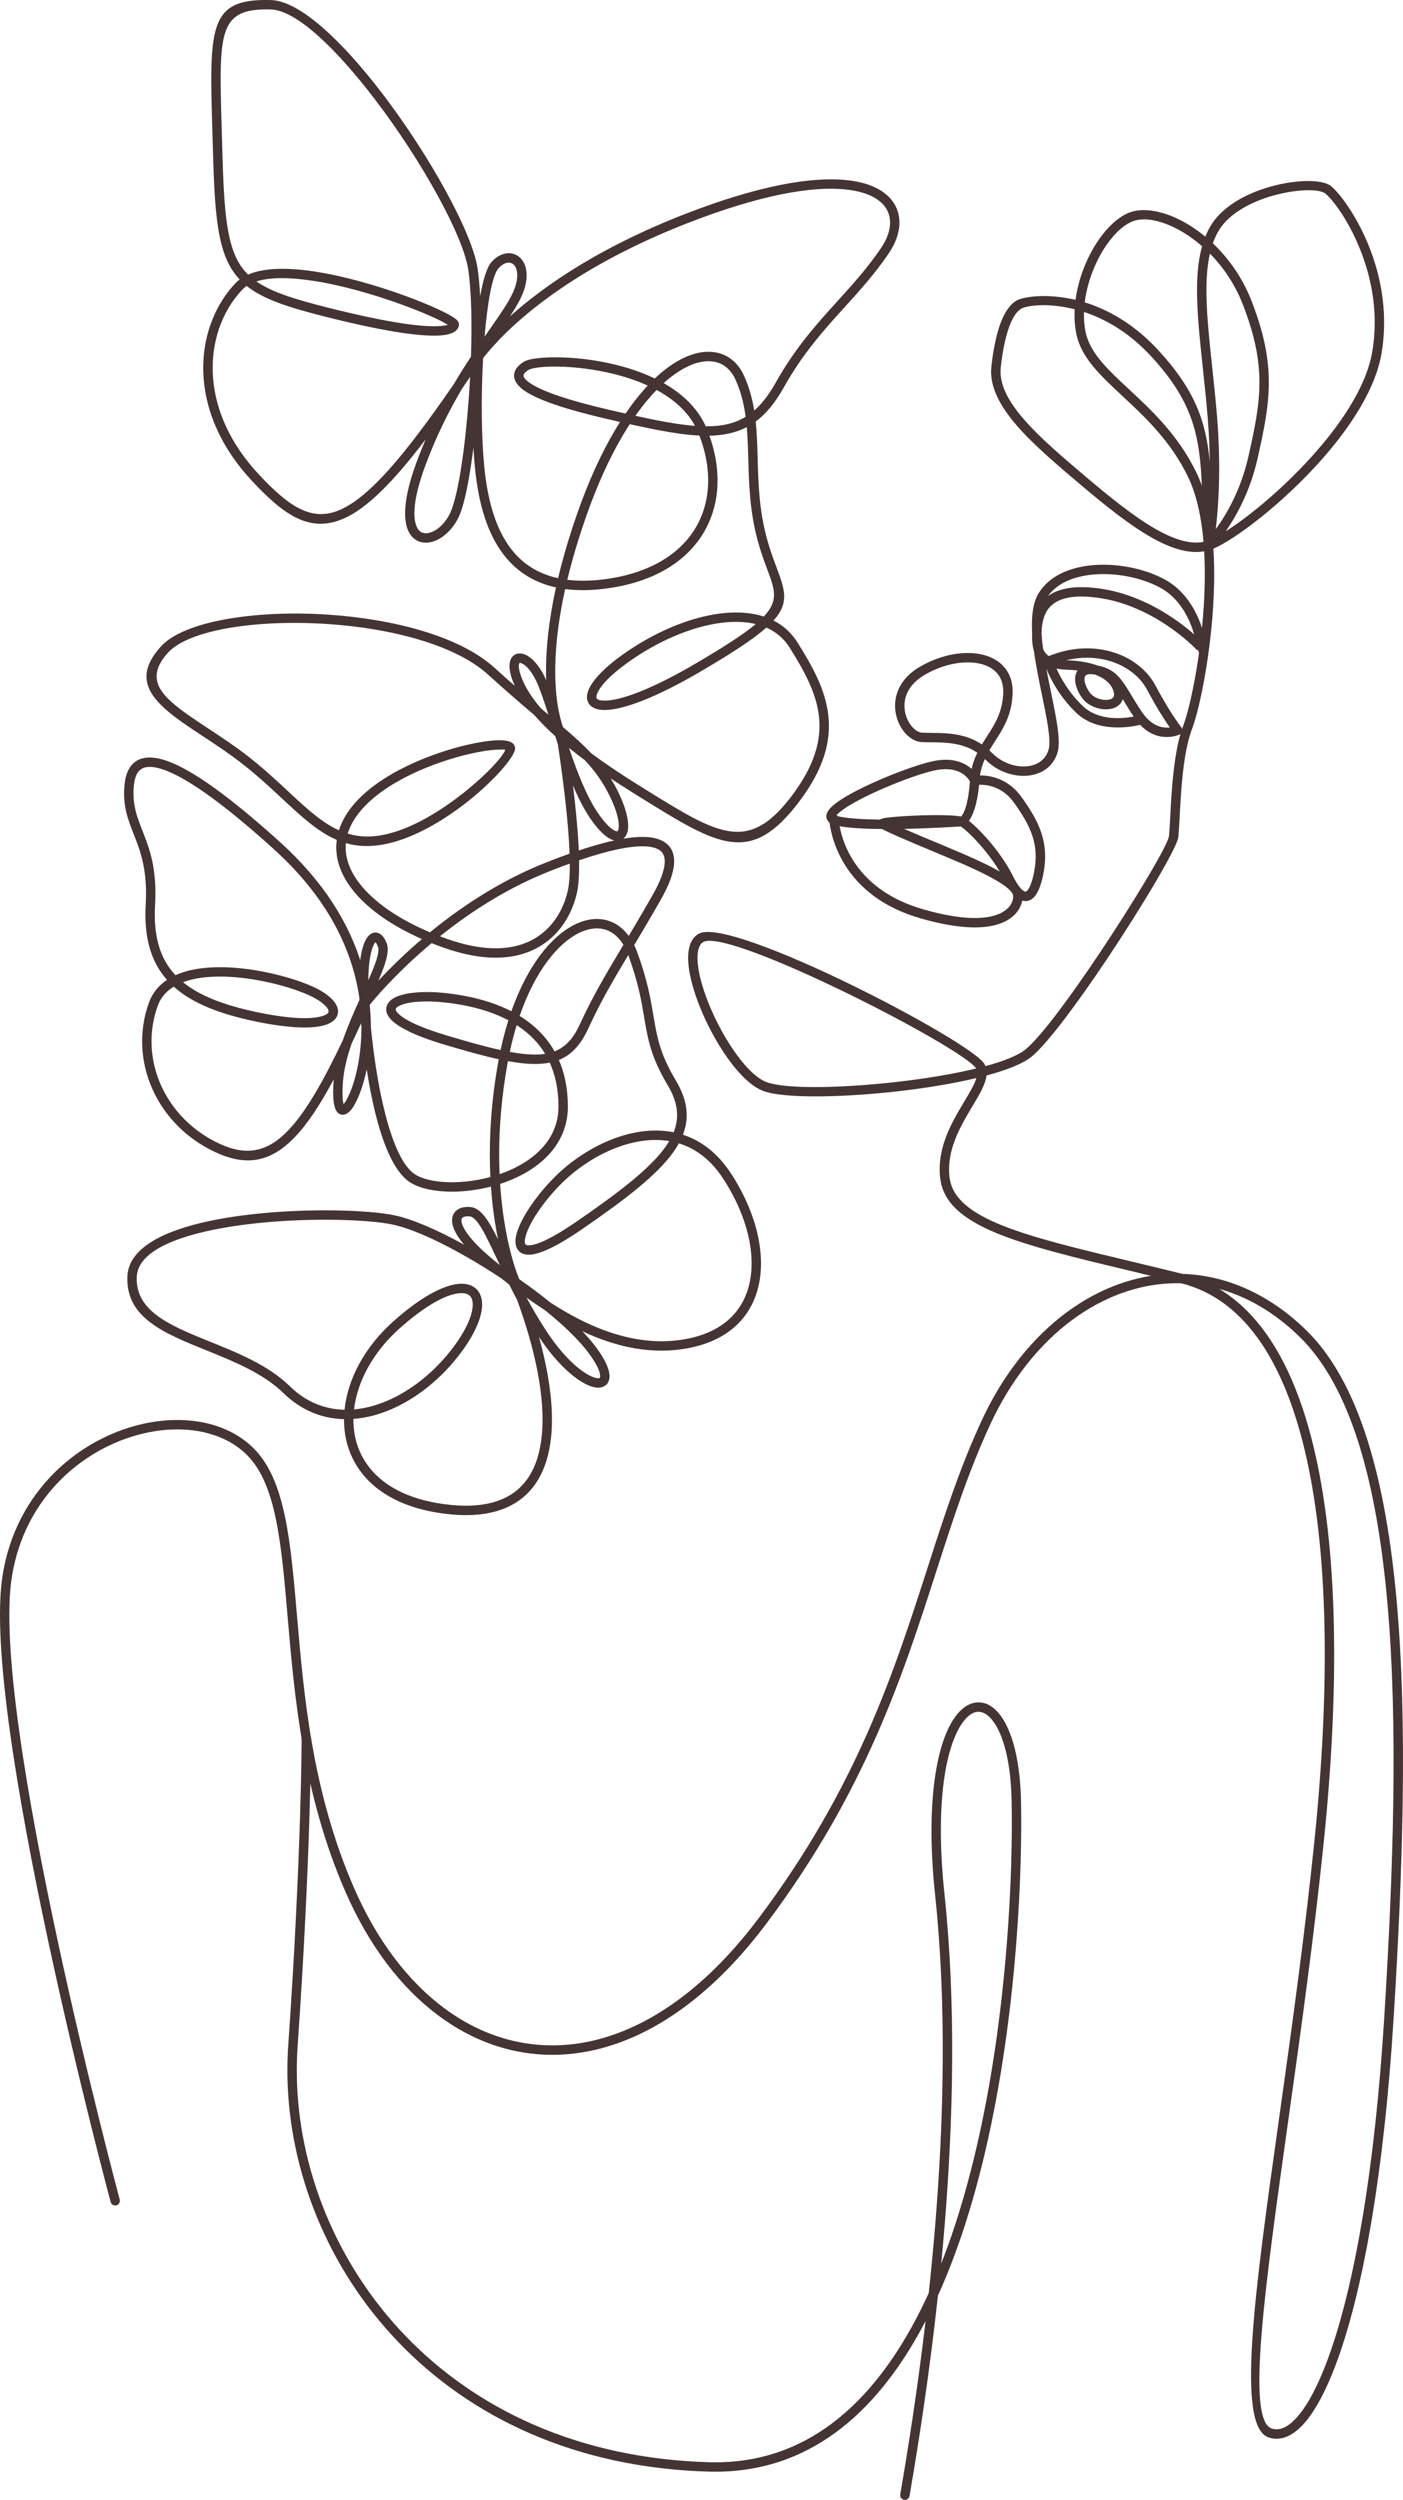 <svg xmlns="http://www.w3.org/2000/svg" id="Layer_1" data-name="Layer 1" viewBox="0 0 1757.76 3130.11"><defs><style>      .cls-1 {        fill: #453434;        fill-rule: evenodd;      }    </style></defs><path class="cls-1" d="m150.02,2754.09c.83,3.15-1.05,6.37-4.2,7.2-3.15.83-6.37-1.05-7.2-4.2-.47-1.75-162.81-607.4-135.53-783.65,8.41-54.32,33.07-97.89,65.61-130,25.52-25.18,55.86-43.3,86.99-54,31.22-10.74,63.32-14.04,92.24-9.56,27.46,4.25,52.05,15.51,70.38,34.09,39.21,39.73,45.69,115.05,53.81,209.32,8.55,99.33,18.94,220.06,71.35,340.38,28.53,65.5,67.2,116.33,112.08,149.99,33.84,25.38,71.24,41,110.49,45.77,39.27,4.77,80.44-1.3,121.78-19.31,55.4-24.13,111.16-69.62,163.25-139.08,122.58-163.44,168.89-307.21,210.87-437.55,20.98-65.13,40.89-126.93,68.71-186.42,18.64-39.84,42.07-73.91,68.71-101.41,37.3-38.51,80.93-64.22,126.59-75.02,5.34-1.26,10.71-2.32,16.11-3.17-9.65-2.33-18.93-4.55-27.99-6.72-136.63-32.7-228.27-54.64-236.01-114.61-4.96-38.44,14.44-70.86,29.97-96.81,6.87-11.48,12.89-21.55,15.28-29.54-25.3,6.06-54.59,11.11-84.44,14.91-76.15,9.7-156.55,11.39-183.15,1.09-19.31-7.47-40.92-33-58.43-63.21-12.29-21.2-22.7-44.86-28.93-66.17-6.43-22-8.39-41.82-3.46-54.55,2.14-5.53,5.52-9.83,10.29-12.6.34-.2.7-.39,1.06-.56h0s.02,0,.02,0c21.16-10.16,106.56,23.61,188.46,63.48,81.44,39.65,160.33,85.64,168.77,100.19.17.3.33.6.47.88h0s0,.02,0,.02c.26.53.48,1.07.69,1.61,23.2-6.3,41.32-13.49,50.64-21.3,19.43-16.3,55.85-65.78,90.87-118,44.74-66.72,86.94-137.25,88.31-148.48.64-5.29,1.09-13.81,1.64-24.27,1.7-32.5,4.36-83.23,16.44-114.63,9.37-24.36,25.39-101.39,26.79-178.36.24-13.29.04-26.56-.7-39.53-20.15,3.48-42.99-4.04-67.74-18.3-26.81-15.46-55.96-38.82-86.36-64.5-30.37-25.66-59.44-50.27-80.46-74.47-21.73-25.01-34.82-49.6-32.01-74.42,2.59-22.84,6.5-40.72,11.45-53.99,5.54-14.85,12.59-24.27,20.78-28.68,7.78-4.19,36.79-9.17,73.18-.47,2.11-15.82,6.69-31.54,12.9-45.95,13.06-30.27,33.62-55.04,54.1-63.23h.03s0-.02,0-.02l.29-.11c.17-.07.35-.13.52-.18,19.91-7.46,50.05-.5,79.14,18.74,5.24,3.47,10.47,7.34,15.61,11.61,1.65-4.11,3.52-8.05,5.64-11.82,1.67-2.96,3.57-5.83,5.67-8.57,17.11-22.38,47.39-36.62,75.94-43.77,28.83-7.22,56.54-7.13,67.63-.89.77.43,1.5.92,2.19,1.44,11.45,8.75,40.25,46.23,56.01,98.56,9.72,32.3,14.63,70.43,7.69,111.26-7.35,43.25-37.11,89.57-72.67,130.26-49.44,56.57-110.64,102.66-137.95,114.14.9,14.15,1.15,28.63.89,43.11-1.42,78.37-17.92,157.29-27.57,182.38-11.39,29.61-13.99,79.24-15.65,111.03-.57,10.87-1.03,19.71-1.69,25.06-1.55,12.75-44.67,85.68-90.24,153.64-35.55,53.02-72.76,103.44-93.08,120.5-10.64,8.93-31.08,17.01-56.91,23.95-1.34,11.23-8.99,24.01-17.84,38.79-14.6,24.4-32.84,54.89-28.4,89.29,6.7,51.9,95.16,73.08,227.05,104.65,21.18,5.07,43.43,10.4,64.7,15.67,28.08.89,56.27,7.5,83.62,20.3,24.54,11.48,48.37,27.92,70.81,49.66,67.31,65.19,100.62,188.59,114.14,342.12,13.44,152.5,7.44,335.08-4.04,519.73-12.12,195-37.94,334.68-67.64,420.48-12.31,35.56-25.35,62.04-38.42,79.51-13.99,18.7-28.41,27.56-42.45,26.69-2.77-.17-5.52-.73-8.24-1.67-40.91-14.16-17.47-180.96,13.41-400.76,14.99-106.69,31.76-226.02,44.1-346.03,19.76-192.09,18.04-365.53-12.92-492.41-27.16-111.31-76.73-186.38-153.97-205.87-17.21-.43-34.38,1.4-51.27,5.4-43.47,10.28-85.11,34.87-120.83,71.75-25.76,26.6-48.43,59.57-66.49,98.18-27.48,58.75-47.29,120.24-68.16,185.03-42.27,131.22-88.89,275.96-212.67,441.01-53.38,71.18-110.77,117.91-167.96,142.82-43.36,18.89-86.59,25.25-127.87,20.23-41.31-5.02-80.63-21.43-116.16-48.08-46.5-34.87-86.47-87.3-115.82-154.69-53.21-122.17-63.69-243.93-72.32-344.12-7.91-91.9-14.23-165.33-50.44-202.02-16.47-16.69-38.77-26.85-63.78-30.72-26.99-4.18-57.14-1.03-86.61,9.1-29.56,10.17-58.37,27.36-82.56,51.23-30.86,30.45-54.25,71.81-62.24,123.4-26.89,173.74,134.84,777.11,135.3,778.85h0Zm1410.12-1128.19c-10.8-5.05-21.74-9.08-32.76-12.13,56.9,34.1,95.23,102.92,117.94,196.03,31.29,128.24,33.08,303.05,13.19,496.38-12.37,120.3-29.15,239.7-44.15,346.44-30.12,214.37-52.98,377.04-21.25,388.02,1.67.58,3.37.92,5.1,1.03,9.93.62,20.9-6.68,32.35-21.98,12.36-16.53,24.82-41.92,36.71-76.29,29.37-84.86,54.95-223.44,67-417.34,11.44-184.1,17.42-366.1,4.04-518.03-13.29-150.89-45.61-271.76-110.59-334.7-21.49-20.81-44.23-36.52-67.58-47.44h0Zm-337.07-288.07c-8.72-13.24-84.56-56.66-163.48-95.07-79.26-38.58-160.73-71.82-178.2-63.49h0c-.1.06-.19.11-.27.15-2.33,1.35-4.05,3.63-5.22,6.65-3.93,10.16-1.97,27.34,3.78,47.02,5.95,20.37,15.97,43.09,27.82,63.54,16.31,28.14,35.83,51.69,52.47,58.13,24.9,9.64,102.89,7.71,177.43-1.78,30.57-3.89,60.44-9.04,85.66-15.16h0Zm284.76-659.37c-2.61-30.55-8.55-58.92-19.34-81.26-21.77-45.09-54.09-75.15-82.04-101.14-28.14-26.17-52.02-48.38-58.03-78.39-1.97-9.83-2.56-20.09-2.01-30.43-33.72-8.58-59.78-4.57-66.49-.95-5.67,3.05-10.85,10.39-15.34,22.4-4.61,12.34-8.27,29.28-10.76,51.18-2.39,21.01,9.52,42.78,29.19,65.42,20.38,23.45,49.13,47.8,79.17,73.18,30.02,25.36,58.69,48.36,84.6,63.3,22.98,13.25,43.68,20.18,61.04,16.69h0Zm-8.72-86.39c2.45,5.08,4.67,10.44,6.66,16.05-2.73-62.9-11.05-104.92-63.18-161.58-26.18-28.45-54-44.96-79.25-54.1-1.77-.64-3.52-1.24-5.26-1.81-.26,8.43.33,16.74,1.93,24.72,5.26,26.3,27.86,47.32,54.47,72.07,28.7,26.69,61.9,57.56,84.63,104.65h0Zm-127.84-257.93c-6.03,13.97-10.4,29.2-12.26,44.43,2.75.85,5.53,1.78,8.34,2.8,26.81,9.7,56.29,27.17,83.91,57.19,46.37,50.4,59.68,89.41,64.39,139.81-.19-17.25-.99-36.39-2.73-57.21-1.77-21.2-3.89-41.1-5.92-60.14-6.49-60.91-12.06-113.17-.96-152.72-5.91-5.16-11.97-9.77-18.05-13.8-25.97-17.18-52.05-23.71-68.5-17.54l-.32.14-.29.11h0c-17.61,7.05-35.72,29.37-47.62,56.94h0Zm148.28-29.48c19.17,18.17,36.4,41.95,47.83,70.54v.03s.02,0,.02,0l.64,1.61c.06.15.11.31.16.46,15.79,40.65,21.59,72.2,21.45,102.51-.13,30.29-6.18,58.98-14.07,94.21-9.18,41.02-26.66,72.13-39.91,91.23,29.85-18.82,75.14-56.2,113.66-100.27,34.31-39.26,62.96-83.62,69.9-124.44,6.6-38.81,1.91-75.14-7.37-105.95-14.95-49.68-41.43-84.59-51.85-92.57-.21-.16-.48-.34-.8-.52-8.8-4.95-32.91-4.49-59,2.05-26.38,6.61-54.16,19.51-69.43,39.48-1.75,2.29-3.34,4.68-4.75,7.19-2.54,4.51-4.68,9.33-6.48,14.44h0Zm36.89,74.9c-9.88-24.7-24.34-45.55-40.58-62.02-8.38,36.76-3.17,85.66,2.86,142.23,2.08,19.5,4.25,39.88,5.96,60.42,5.51,66.12,1.73,115.95-1.54,142.45,12.75-17.48,31.45-48.66,40.96-91.15,7.74-34.55,13.67-62.64,13.79-91.72.13-28.85-5.46-59.06-20.67-98.22-.06-.12-.11-.24-.16-.37l-.64-1.61h.01Z"></path><path class="cls-1" d="m1047.84,1020.31c.73.43,1.35,1.02,1.83,1.71l.83.19c12.2,2.64,31.22,3.74,51.78,3.98.56-.35,1.19-.61,1.85-.76,1.52-.64,3.39-1.11,5.56-1.43,3.4-.49,8.12-.98,13.61-1.42,24.57-1.98,66.43-3.12,80.69-.21,2.64-2.54,8.81-11.82,11.14-44.03-2.37-4.31-12.68-19.06-40.7-14.36-22.24,3.73-77.69,25.23-108.48,43.41-7.3,4.31-13.06,8.34-16.43,11.76-.58.59-1.2.93-1.7,1.14h0Zm4.07,14.19c4.17,22.7,22.71,80.43,104.43,103.95,38.16,10.98,64.19,12.63,81.71,9.66,10.53-1.79,17.77-5.22,22.62-9.21,4.52-3.71,6.93-7.91,8-11.61.71-2.47.82-4.61.56-6.15-.85-4.99-8.16-11.24-21.48-19.01-14.66-8.57-35.92-18.29-63.25-29.63-27.73-11.51-47.18-19.73-60.08-25.4-9.5-4.18-15.74-7.12-19.36-9.1-20.39-.17-39.69-1.12-53.15-3.48h0Zm101.2,115.3c-96.48-27.77-111.48-101.02-113.76-119.75-.69-.55-1.29-1.15-1.8-1.79-4.2-5.29-2.49-11.19,3.58-17.35,4.15-4.21,10.73-8.87,18.83-13.65,31.76-18.76,89.31-40.99,112.54-44.89,22.77-3.82,36.74,3.16,44.77,10.33,1.69-7.49,4.21-14.07,7.2-20.17-18.66-12.78-40.06-12.97-57.96-13.13-4.08-.03-8-.07-11.52-.22-7.33-.32-14.54-4.31-20.38-10.66-5.34-5.82-9.63-13.74-11.76-22.62-2.12-8.87-2.1-18.72,1.16-28.42,3.97-11.78,12.64-23.26,27.97-32.32,20.88-12.35,44.16-18.33,64.23-17.48,9.93.42,19.13,2.5,26.95,6.28,8.13,3.93,14.78,9.68,19.29,17.3,4.39,7.42,6.68,16.52,6.22,27.33-1.14,26.99-11.67,43.38-22.11,59.61-2.39,3.73-4.78,7.44-7.03,11.28,1.09,1,2.17,2.04,3.24,3.13,7.56,7.71,16.92,12.86,26.41,15.35,7.24,1.9,14.53,2.24,21.13.99,6.32-1.2,11.97-3.87,16.24-8.06,3.37-3.31,5.93-7.61,7.32-12.92,3.09-11.8-2.33-38.14-8.43-67.75-3.69-17.95-7.62-37.05-10.1-55.28-2.06-6.49-2.51-14.04-2.24-22.52v-.14c-1.08-20.06.83-37.79,8.43-49.96,13.14-21.02,37.94-31.72,65.54-34.51,31.15-3.15,66.16,3.81,91.45,17.33,40.38,21.58,50.09,68.23,53.15,82.97,0,0-.03.02-.08.02l-1.27.26c.15.21.28.42.41.62,2.4,1.88,2.99,5.34,1.26,7.92-1.25,1.88-3.24,2.99-5.91,2.55h0c-3.37-.53-4.46-2.59-5.31-6.06l-.69.65c-.09.12-.15.17-.17.16-1.87-1.99-4.7-4.82-8.43-8.21-18.98-17.31-60.15-48.58-111.39-56.85-34.9-5.63-53.6-.08-63.53,9.57-9.64,9.36-11.35,23.2-11.7,34.05v.16c.38,6.11,1.05,12.49,1.92,19.04.74,2.1,1.71,3.97,2.99,5.59,1.15,1.46,2.57,2.75,4.33,3.88,26.62-10.93,52.92-12.01,75.45-6.24,26.04,6.67,47.1,22.51,57.98,42.94,17.89,33.61,30.84,50.4,32.35,52.32.35.41.65.87.89,1.39,1.35,2.96.05,6.45-2.91,7.8-.08.04-26.04,12.39-49.39-12.09-12.41,2.95-53.58,10.22-80.03-15.03-21.43-20.47-32.78-43.63-37.54-55.27,1.9,10.3,4.03,20.63,6.08,30.6,6.39,31.02,12.07,58.62,8.29,73.05-1.96,7.5-5.62,13.61-10.46,18.36-6,5.89-13.77,9.62-22.33,11.24-8.28,1.57-17.34,1.16-26.25-1.17-11.47-3-22.75-9.21-31.85-18.48l-.51-.51c-2.76,6.15-4.95,12.84-6.11,20.48,11.84-.02,35.04,3.34,52.09,27.17,11.13,15.55,19.8,29.69,24.8,44.86,5.1,15.46,6.36,31.78,2.5,51.35-2.48,12.57-5.83,21.55-9.89,26.95-3.05,4.06-6.62,6.37-10.63,6.93-1.97.28-3.94.12-5.91-.48-.17.95-.4,1.91-.68,2.89-1.63,5.67-5.23,12.01-11.87,17.47-6.3,5.18-15.38,9.58-28.16,11.75-19.05,3.23-46.85,1.59-86.88-9.93h0Zm35.91-88.2c-25.12-10.43-43.47-18.17-56.37-23.79,33.07-.63,63.42-2.54,70.94-3.04,5.92,3.78,17.18,14.39,28.77,28.31,7.1,8.52,14.23,18.2,20.22,28.21-15.03-8.65-36.37-18.39-63.57-29.68h0Zm24.92-33.81c4.66-6.62,10.4-19.72,12.68-45.18,8.82-.29,28.86,1.6,43.62,22.22,10.48,14.65,18.62,27.86,23.18,41.72,4.48,13.57,5.56,27.99,2.13,45.4-2.13,10.82-4.75,18.2-7.73,22.15-1.08,1.43-2.03,2.21-2.83,2.32-.79.11-1.89-.37-3.29-1.44-3.83-2.94-8.16-9.12-12.87-18.54-7.26-14.52-17.4-28.84-27.44-40.89-10.09-12.11-20.26-22.07-27.46-27.76h0Zm16.24-95.68c2.09-3.49,4.27-6.88,6.46-10.28,9.59-14.91,19.27-29.96,20.27-53.71.35-8.41-1.34-15.35-4.61-20.87-3.27-5.54-8.2-9.76-14.26-12.69-6.37-3.08-13.98-4.78-22.29-5.13-17.91-.75-38.84,4.67-57.77,15.87-12.62,7.46-19.67,16.63-22.8,25.91-2.52,7.48-2.53,15.1-.89,21.96,1.64,6.85,4.92,12.93,8.99,17.36,3.79,4.13,8.13,6.7,12.21,6.88,3.62.16,7.28.19,11.1.22,19.41.17,42.54.37,63.59,14.47h0Zm138.05-212.59c-23.17,2.34-43.89,10.72-55.24,26.84,12.96-9.52,34.15-14.45,68.95-8.83,51.49,8.31,93.1,38.28,114.24,56.85-5.51-18.49-17.22-44.99-43.19-58.87-23.38-12.5-55.82-18.92-84.76-15.99h0Zm143.37,88.6c-.21,0-.82-.05-1.55-.11l.27.38,1.27-.26h0Zm-10.82,5.29l-.07-.28c-.26.41-.48.75-.63.94l.69-.65h0Zm-165,13.31c.54.03,1.09.05,1.65.06,14.05.43,26.89,2.61,37.59,6.47,22.61,4.55,29.76,16.33,42.89,37.98,3.44,5.68,7.34,12.12,12.42,19.76,1.5,2.25,3.02,4.26,4.55,6.06l.1.11c11.31,13.19,23.21,14.55,30.61,13.68-5.81-8.27-16.02-23.86-28.43-47.16-9.35-17.56-27.69-31.24-50.5-37.08-15.39-3.94-32.8-4.3-50.87.12h0Zm1.32,11.83c-5-.15-9.45-.6-13.43-1.34,5.15,11.45,15.35,30.04,32.88,46.78,19.44,18.57,49.31,15.95,63.77,13.26-4.77-7.19-8.86-13.95-12.48-19.92l-1.14-1.87c-.52,1.59-1.26,3.04-2.18,4.36-2.5,3.57-6.24,5.94-10.63,7.2-3.95,1.14-8.43,1.4-12.91.85l-.2-.03c-9.29-1.19-19.09-5.87-24.68-13.4-4.64-6.24-7.95-13.56-8.89-20.16-.63-4.38-.24-8.56,1.4-12.15.42-.92.92-1.8,1.49-2.61-4.16-.52-8.5-.84-13-.98h0Zm41.63,9.13c-2.08-1.09-4.32-2.09-6.69-2.99-4.45-.84-7.68-.76-9.89-.02-1.45.49-2.37,1.32-2.84,2.36-.65,1.41-.75,3.36-.43,5.6.67,4.68,3.16,10.07,6.68,14.8,3.6,4.84,10.25,7.89,16.7,8.7l.15.02c3.01.37,5.87.24,8.21-.44,1.9-.55,3.41-1.42,4.26-2.64.86-1.23,1.17-3.1.65-5.69-1.65-8.33-7.7-14.94-16.8-19.71Z"></path><path class="cls-1" d="m623.98,1551.84c-9.64-46.96-17.47-123.83.34-222.68,13.05-72.47,39.66-123.15,68.27-151.38,13.19-13.01,26.93-21.37,40.1-25.02,13.75-3.8,26.88-2.52,38.25,3.9,11.51,6.5,20.99,18.17,27.21,35.04,12.94,35.11,16.98,59.08,20.52,80.12,4.4,26.12,8.02,47.55,27.95,80.87,14.69,24.55,17.44,46.27,8.99,68.09,14.94,4.85,29.19,13.24,42.07,26,6.41,6.35,12.47,13.78,18.1,22.4,17.15,26.27,28.88,53.97,34.27,80.51,4.97,24.47,4.56,48-1.93,68.62-6.6,20.96-19.41,38.88-39.15,51.77-12.12,7.91-26.86,13.89-44.37,17.45-47.99,9.75-93.94-1.37-135.09-20.72,6.22,6.44,11.69,12.7,16.23,18.67,13.21,17.35,18.43,30.56,17.91,38.85-.37,6-3.21,10.03-8.02,11.98-.19.09-.39.18-.6.25-4.1,1.47-9.44,1.13-15.6-1.11-15.88-5.77-40.21-25.48-63.71-60.85l-.51-.77c12.72,45.62,18.96,89.17,15.26,125.37-2.14,20.93-7.61,39.49-17.04,54.7-9.6,15.49-23.22,27.43-41.51,34.81-18.22,7.35-41.03,10.11-69.08,7.24-49.31-5.05-83.84-22.32-105.17-46.27-10.52-11.8-17.82-25.23-22.09-39.62-3.16-10.63-4.65-21.77-4.55-33.15-21.73-.51-42.98-7.05-62.27-21.11-4.7-3.42-9.24-7.25-13.59-11.5-25.39-24.78-62.04-39.59-96.32-53.44-53.69-21.69-101.91-41.18-99.2-93.27.12-2.35.42-4.61.89-6.77,7.26-33.6,55.2-53.58,113.64-64.37,56.75-10.47,123.76-12.57,171.66-10.08,20.57,1.07,37.69,2.98,49.07,5.44,22.63,4.89,53.69,18.5,86.58,36.68-5.89-6.99-9.86-13.14-12.21-18.41-2.6-5.85-3.38-10.93-2.68-15.15.84-4.99,3.57-8.68,7.77-11.05,3.95-2.23,9.14-3.1,15.1-2.57,12.88,1.15,22.74,16.63,34.51,40.52h0Zm11.91-220.61c-29.9,165.96,13.59,267.76,13.72,268.06h0s.03.07.03.07l.93,2.31c13.8,9.64,27.11,19.59,39.43,29.53,11.4,7.36,23.37,14.39,35.8,20.69,41.36,20.96,88.02,33.95,136.49,24.1,15.96-3.24,29.33-8.65,40.27-15.79,17.29-11.28,28.52-27.01,34.31-45.4,5.9-18.73,6.23-40.27,1.65-62.81-5.09-25.07-16.26-51.35-32.61-76.41-5.14-7.88-10.68-14.67-16.53-20.46-11.84-11.73-25.01-19.32-38.84-23.56-2.08,3.77-4.49,7.56-7.22,11.37-20.19,28.19-58.53,57.87-113.5,95.74-32.07,22.1-53.07,31.46-65.46,32.28-8.57.56-14.02-2.47-16.82-8.18-2.38-4.86-2.26-11.39-.09-18.94,5.33-18.54,23.74-46.15,46.72-69.36,10.15-10.25,22.07-20.01,35.11-28.52,25.31-16.52,54.95-28.38,84.36-30.19,10.22-.63,20.4-.05,30.35,1.96,7.54-18.9,5.27-37.71-7.47-59-21.09-35.25-24.87-57.67-29.47-84.98-3.45-20.5-7.39-43.86-19.97-77.99-5.21-14.14-12.83-23.74-21.9-28.86-8.57-4.84-18.64-5.75-29.35-2.79-11.27,3.12-23.24,10.49-34.98,22.07-27.09,26.72-52.37,75.22-64.95,145.05h0Zm197.81,104.84c1.76-2.46,3.36-4.9,4.81-7.33-7.95-1.34-16.06-1.69-24.19-1.2-27.23,1.67-54.88,12.79-78.64,28.3-12.32,8.04-23.57,17.26-33.17,26.95-21.66,21.87-38.89,47.45-43.72,64.28-1.38,4.82-1.7,8.5-.7,10.55.59,1.2,2.35,1.79,5.51,1.59,10.43-.68,29.36-9.43,59.51-30.2,53.88-37.12,91.33-66.04,110.59-92.93h0Zm-150.45,204.8c-8.15-5.27-16.01-10.7-23.55-16.14,7.55,14.03,16.06,28.65,25.83,43.35,21.97,33.06,43.92,51.21,57.9,56.28,3.49,1.27,6.09,1.61,7.62,1.06l.15-.05c.37-.24.61-.83.67-1.76.36-5.75-4.18-16.11-15.52-31-11.97-15.73-30.77-33.68-53.1-51.75h0Zm-45.22-32.42c-3.38-2.63-6.67-5.22-9.87-7.78-1.64-1.09-3.29-2.17-4.93-3.25-48-31.33-98.63-57.11-130.84-64.07-10.87-2.35-27.33-4.18-47.18-5.21-47.2-2.45-113.16-.4-168.94,9.9-54.08,9.98-98.2,27.37-104.23,55.28-.35,1.63-.57,3.26-.66,4.88-2.27,43.72,42.26,61.71,91.82,81.73,35.34,14.28,73.11,29.54,100.15,55.93,4.03,3.93,8.13,7.4,12.3,10.44,17.28,12.59,36.4,18.41,56.01,18.81v-.04c3.94-38.49,25.35-78.74,61.17-110.64,34.88-31.07,62.95-45.25,81.62-46.91,8.71-.77,15.72,1.05,20.81,5.1,5.26,4.19,8.23,10.48,8.72,18.5.88,14.55-6.91,35.68-24.88,60.34-6.75,9.26-14.14,18.01-22.04,26.1-26.23,26.88-58.39,47.06-91.26,55.29-7.66,1.92-15.35,3.19-23.02,3.75-.12,10.37,1.21,20.5,4.07,30.13,3.78,12.71,10.25,24.6,19.6,35.09,19.47,21.86,51.45,37.67,97.56,42.39,26.05,2.67,47,.2,63.49-6.45,15.83-6.39,27.6-16.7,35.89-30.06,8.45-13.62,13.37-30.51,15.33-49.72,4.86-47.46-8.27-108.62-30.84-170.33-3.49-6.56-6.77-12.98-9.87-19.22h0Zm-18.28-29.7c2.12,1.72,4.28,3.48,6.5,5.28l-3.18-6.75h0s0-.02,0-.02c-14.87-31.59-25.12-53.38-34.63-54.23-3.61-.32-6.47.05-8.32,1.09-1.03.58-1.7,1.5-1.91,2.75-.34,2.02.2,4.81,1.8,8.41,4.55,10.23,16.7,24.73,39.74,43.46h0Zm-176.19,185.96c6.46-.56,12.94-1.68,19.4-3.29,30.73-7.7,60.92-26.7,85.67-52.06,7.58-7.77,14.62-16.09,20.98-24.81,16.25-22.31,23.34-40.69,22.61-52.73-.27-4.54-1.74-7.93-4.29-9.96-2.72-2.17-6.91-3.1-12.46-2.61-16.38,1.46-41.94,14.74-74.79,44-33.1,29.48-53.05,66.3-57.12,101.46Z"></path><path class="cls-1" d="m474.05,1227.91c34.87-37.46,110.06-108.5,210.14-148,55.24-21.8,95.34-32.16,121.14-32.03,13.05.06,22.84,2.81,29.43,8.11,7.1,5.71,10.34,13.94,9.83,24.58-.59,12.27-6.39,27.95-17.2,46.83-14.21,24.83-26.6,45.57-37.5,63.81-21.04,35.22-36.41,60.94-52.9,96.67-9.37,20.3-20.89,32.9-36.83,39.26,7.13,16.26,11.2,35.36,11.33,57.73.1,18.01-4.83,33.65-13.26,47.01-13.03,20.66-34.38,35.71-58.29,45.59-23.58,9.74-49.77,14.48-72.9,14.6-21.66.12-40.87-3.84-53.11-11.57-18.98-11.98-32.92-44.65-42.82-83.32-4.74-18.53-8.61-38.54-11.68-58.29-4.46,21.72-11.75,40.2-18.3,49.14-2.94,4.02-6.11,6.59-9.34,7.38-4.76,1.16-8.66-.71-11.28-6.17-2.69-5.59-3.89-16.98-2.55-35.75.05-.67.1-1.34.16-2.01-16.82,31.43-32.47,55.22-48.21,71.75-30.14,31.64-60.45,37.49-99.03,19.88-37.16-16.96-64.67-45.62-79.72-79-15.21-33.73-17.71-72.29-4.62-108.55,1.33-3.69,2.98-7.12,4.91-10.3,4.54-7.5,10.6-13.55,17.82-18.36-20.62-23.22-29.04-53.77-26.71-94.67,2.47-43.29-6.82-66.92-15.05-87.84-7.41-18.85-14.01-35.64-11.49-61.87.74-7.73,2.52-14.18,5.34-19.31,5.13-9.34,13.33-14.3,24.69-14.73,10.11-.38,22.71,3.07,37.88,10.47,30.56,14.92,72.78,46.45,127.31,95.8,55.65,50.37,85.24,101.6,100.08,147.46,1.43-10.97,3.71-19.15,6.38-24.52,2.01-4.04,4.43-6.87,7.09-8.46,3.67-2.2,7.44-2.22,11.11-.05,3.32,1.96,6.32,5.99,8.65,12.03,3.8,9.83-1.68,26.29-10.48,46.72h0Zm214.43-137.02c-127.41,50.3-213.64,152.88-225.3,167.28,1.01,9.7,1.45,18.92,1.46,27.59,3.22,33.53,8.98,73.63,17.91,108.5,9.23,36.07,21.64,66.16,37.65,76.26,10.35,6.53,27.29,9.88,46.79,9.77,21.7-.12,46.3-4.57,68.47-13.73,21.83-9.01,41.19-22.57,52.8-40.97,7.29-11.55,11.55-25.08,11.46-40.69-.12-21.27-4.08-39.25-10.98-54.43-3.99.8-8.23,1.32-12.73,1.56-27.76,1.48-65.52-8-120.02-24.32-37.04-11.09-57.9-22.08-66.49-31.51-4.99-5.48-6.53-10.9-5.13-16.01,1.34-4.87,5.3-8.82,11.42-11.72,12.37-5.85,35.69-8.09,64.09-4.87,41.71,4.73,83.2,17.42,112.27,44.32,8.82,8.16,16.48,17.6,22.63,28.48,13.6-5.28,23.44-16.01,31.49-33.47,16.7-36.18,32.23-62.18,53.5-97.78,10.53-17.63,22.51-37.67,37.36-63.62,9.89-17.28,15.18-31.19,15.68-41.52.32-6.67-1.47-11.65-5.45-14.84-4.48-3.6-11.82-5.47-22.09-5.52-24.29-.12-62.93,9.98-116.81,31.25h0Zm-13.06,229.38c2.62-.14,5.13-.39,7.54-.77-5.26-8.69-11.59-16.3-18.78-22.95-26.92-24.91-66.04-36.74-105.58-41.23-26.25-2.98-47.21-1.18-57.77,3.81-2.96,1.4-4.73,2.81-5.1,4.15-.3,1.1.47,2.76,2.5,4.98,7.28,8,26.34,17.72,61.14,28.14,53.31,15.97,90.03,25.24,116.05,23.86h0Zm-222.56-34.06c-.16-1.69-.31-3.37-.46-5.03-4.04,8.86-7.98,17.36-11.85,25.51-5.59,16.2-9.75,32.42-10.84,47.62-1.04,14.61-.6,23.63.78,28.21.33-.41.71-.9,1.12-1.47,6.14-8.38,13.15-27.03,17.15-49.03,2.2-12.1,4.1-27.66,4.09-45.81h0Zm-2.55-34.21l-.14-2.85c-1.39-9.57-3.38-19.56-6.14-29.89-12.64-47.44-41.3-102.01-100.72-155.8-53.61-48.53-94.93-79.43-124.59-93.91-13.43-6.56-24.17-9.62-32.3-9.32-6.86.26-11.77,3.17-14.77,8.64-2.06,3.74-3.37,8.67-3.95,14.74-2.25,23.41,3.87,38.99,10.75,56.47,8.66,22.03,18.45,46.91,15.83,92.78-2.21,38.82,5.84,67.21,25.55,88.17,16.24-7.37,36.34-10.19,57.4-10.03,35.37.28,73.69,8.98,100.2,18.55,10.57,3.81,19.36,7.81,25.47,11.5,10.31,6.24,16.92,12.97,19.4,19.28,2.04,5.21,1.59,10.14-1.51,14.51-2.61,3.67-7.12,6.65-13.62,8.64-15.19,4.66-43.64,4.52-87.17-4.56-46.03-9.6-79.7-23.2-102.3-43.52-6.71,4.11-12.26,9.35-16.24,15.93-1.52,2.51-2.83,5.24-3.89,8.18-12.01,33.27-9.69,68.7,4.3,99.73,13.93,30.89,39.42,57.42,73.86,73.14,33.3,15.2,59.5,10.11,85.61-17.3,21.51-22.58,43.08-59.81,68.19-112.64,6.02-17.37,13.57-34.55,20.76-50.45h0Zm17.92-69.06c-3.76,7.56-6.6,22.32-6.8,44.45,8.78-19.82,14.67-35.32,12.1-41.96-1.14-2.95-2.22-4.87-3.19-5.76-.61.59-1.32,1.68-2.11,3.26h0Zm-238.95,46.87c20.93,17.1,51.65,28.93,93.13,37.58,41.41,8.64,67.79,8.98,81.31,4.84,3.9-1.2,6.36-2.64,7.48-4.21.63-.88.65-2.04.12-3.39-1.56-3.96-6.49-8.66-14.51-13.52-5.44-3.3-13.5-6.93-23.34-10.49-25.52-9.21-62.37-17.59-96.32-17.86-17.49-.14-34.15,1.87-47.86,7.05Z"></path><path class="cls-1" d="m684.26,851.6c-1.53-45.44,5.68-114.01,39.22-209.54,28.98-82.55,63.97-137.08,96.94-168.23,17.71-16.73,34.99-26.86,50.62-31.07,16.41-4.43,31.09-2.41,42.74,5.29,7.79,5.14,14.1,12.8,18.55,22.72,14.97,33.39,15.9,67.18,16.92,103.75.86,30.85,1.77,63.74,11.53,99.7,3.82,14.07,8.07,25.41,11.72,35.18,10.77,28.77,16.89,45.14-3.38,67.58,10.58,5.37,19.77,12.98,27.1,23.1.95,1.32,1.93,2.76,2.91,4.33,18.89,30.06,34.86,58.85,38.57,90.69,3.75,32.08-4.99,66.67-35.72,107.65-61.18,81.58-101.11,56.81-199.16-4.03l-7.08-4.39c-10.87-6.74-21.04-13.28-30.54-19.63,3.02,4.9,5.9,10.08,8.68,15.64,10.85,21.71,14.41,38.89,12.74,48.98-.83,5.02-2.92,8.77-6.09,11.05-3.45,2.48-7.7,3.04-12.56,1.47-7.66-2.49-17.71-11.21-28.71-27.44-7.85-11.58-14.93-25.7-21.39-40.95,5.78,47.21,11.11,107.64,4.91,134.79-.94,4.1-2.13,8.27-3.59,12.47-7.23,20.75-21,41.36-43.29,54.49-22.12,13.02-52.46,18.58-92.82,9.36-8.15-1.86-16.74-4.34-25.79-7.49-36.22-12.62-67.57-29.2-90.95-48.24-17.89-14.57-31.18-30.65-38.53-47.6-5.58-12.86-7.73-26.17-5.89-39.63-23.9-10.19-44.63-29.49-68.81-52-14.29-13.3-29.83-27.77-48.05-42.1-16.89-13.29-34.34-24.8-50.52-35.47-18.66-12.3-35.67-23.53-48.22-34.93-25.18-22.89-33.36-46.14-4.59-77.79,28.66-31.52,117.91-45.79,209.07-39.75,81.45,5.39,164.98,26.83,208.63,66.45,9.04,8.2,17.54,15.76,25.54,22.77-1.26-2.77-2.36-5.47-3.3-8.12-4.12-11.64-4.17-20.13-1.72-25.34,1.69-3.59,4.43-5.84,7.92-6.76,3.02-.8,6.42-.46,9.97,1.01,7.72,3.2,17.16,12.55,24.39,27.63.66,1.38,1.33,2.85,2,4.41h0Zm50.34-205.66c-56.38,160.59-37.38,241.46-29.24,264.41,13.89,11.92,25.43,22.29,35.36,32.79,17.27,12.8,37.52,26.49,61.2,41.17l7.08,4.39c91.56,56.81,128.84,79.94,183.56,6.98,28.64-38.19,36.83-70.01,33.42-99.25-3.44-29.5-18.73-56.95-36.82-85.75-.75-1.19-1.58-2.42-2.49-3.68-6.96-9.6-15.99-16.56-26.55-21.18-15.98,14.2-41.94,31.28-82.27,54.93-58.12,34.09-97.9,47.8-119.22,48.25-8.82.18-15.18-1.87-19.02-5.73-4.41-4.44-5.38-10.51-2.9-17.77,3.92-11.51,17.79-27.35,41.47-44.49,5.79-4.19,11.8-8.25,17.99-12.13,36.19-22.74,76.18-38.03,111.8-41.33,17.67-1.63,34.3-.34,48.95,4.43,18.91-20.08,13.71-34.02,4.56-58.45-3.81-10.19-8.24-22.02-12.09-36.19-10.09-37.16-11.02-70.86-11.9-102.47-.98-35.34-1.89-68.01-15.9-99.28-3.5-7.81-8.37-13.77-14.31-17.69-8.77-5.8-20.16-7.23-33.19-3.72-13.81,3.73-29.36,12.93-45.59,28.26-31.76,30-65.61,82.94-93.9,163.52h0Zm137.3,184.65c36.13-21.19,59.88-36.58,74.92-49.21-11.51-2.77-24.28-3.38-37.78-2.13-33.74,3.12-71.88,17.77-106.58,39.58-5.82,3.66-11.62,7.57-17.34,11.72-21.63,15.66-34.04,29.36-37.23,38.73-.93,2.74-.91,4.68.09,5.68,1.56,1.57,5.02,2.39,10.44,2.27,19.6-.41,57.27-13.66,113.49-46.64h0Zm-139.25,121.21c-7.08-5.27-13.66-10.38-19.79-15.36,10.12,29.95,21.93,60.37,36.15,81.34,9.41,13.88,17.19,21.08,22.57,22.83,1.09.35,1.78.41,2.08.2.57-.41,1.03-1.56,1.33-3.39,1.32-7.97-1.98-22.51-11.63-41.83-8.57-17.14-18.29-30.55-30.71-43.78h0Zm-37.02-30.07c-3.41-3.08-6.65-6.09-9.7-9.06-6.15-5.96-11.59-11.71-16.4-17.25-16.47-13.96-35.59-30.36-58.01-50.71-41.52-37.68-122.3-58.17-201.44-63.4-88.01-5.82-173.34,7.02-199.61,35.93-22.55,24.8-16.05,43.09,3.8,61.14,12,10.91,28.57,21.84,46.74,33.82,16.56,10.92,34.42,22.7,51.35,36.02,18.49,14.55,34.27,29.24,48.78,42.75,22.47,20.92,41.78,38.89,63.48,48.64.24-.76.49-1.52.75-2.28,3.3-9.48,8.66-18.95,16.27-28.29,32.79-40.26,98.63-66.25,145.24-76.8,13.75-3.11,25.91-4.91,35.12-5.34,10.82-.51,18.53,1.15,21.54,5,1.31,1.67,1.92,3.58,1.78,5.71-.7,10.81-30.96,45.72-71.14,74.92-27.22,19.78-59.2,37.47-89.77,44.02-19.5,4.18-36.05,3.46-51.09-.88-.97,10.47.92,20.83,5.29,30.9,6.56,15.13,18.7,29.71,35.16,43.12,22.32,18.18,52.45,34.08,87.39,46.26,8.58,2.99,16.76,5.34,24.54,7.12,37.05,8.47,64.51,3.6,84.24-8.02,19.56-11.52,31.7-29.78,38.13-48.22,1.3-3.72,2.37-7.49,3.22-11.22,8.73-38.22-7.1-149.09-12.45-183.96-1.1-3.33-2.17-6.63-3.23-9.91h0Zm-42.81-75c4.19,11.83,11.99,25.14,24.98,40.25l9.18,7.77.05.04c-5.64-17.62-10.72-32.77-15.39-42.52-5.88-12.27-12.86-19.59-18.26-21.82-1.13-.47-1.98-.64-2.49-.5-.05.01-.14.15-.26.4-1.22,2.6-.81,7.95,2.18,16.39h0Zm-217.16,197.03c13.79,4.18,28.81,4.99,46.31,1.24,28.74-6.16,59.19-23.07,85.29-42.04,35.2-25.58,62.13-53.89,65.86-64.25-1.77-.29-5.42-.31-10.57-.07-8.56.4-20.01,2.11-33.09,5.07-44.78,10.14-107.82,34.85-138.69,72.75-6.72,8.26-11.43,16.53-14.29,24.74-.3.85-.57,1.71-.83,2.56Z"></path><path class="cls-1" d="m638.91,396.13c43.08-38.66,116.53-90.1,233.9-133.69,90.63-33.66,153.88-42.1,194.21-36.16,19.85,2.92,34.44,9.36,44.25,18.06,10.28,9.12,15.3,20.61,15.6,33.15.3,12.71-4.33,26.39-13.28,39.59-17.33,25.56-36.15,46.31-55.28,67.43-25.9,28.57-52.4,57.82-76.21,100.37-21.91,39.16-46.46,56.3-81.76,59.97-3.72.39-7.55.62-11.5.71,4.28,12.03,7.21,24.02,8.79,35.81,4.08,30.47-.98,59.38-15.14,84-14.16,24.61-37.32,44.8-69.43,57.85-15.54,6.31-33.22,10.95-53.05,13.61-60.63,8.12-99.81-8.09-125.03-37.42-24.88-28.94-35.66-70.43-39.93-113.67-.78-7.93-1.42-16.4-1.91-25.27-4.71,37.82-10.83,69.25-17.54,84.84-7.39,17.18-21.22,29.53-34.23,33.08-5.98,1.63-11.88,1.5-17.14-.72-5.34-2.25-9.82-6.54-12.82-13.15-6.53-14.41-5.87-41.27,9.99-84.51,3.82-10.4,7.82-20.38,11.95-29.97-41.81,54.96-73.67,86.06-101.6,98.7-42.59,19.29-75.02-2.37-116.96-47.59-38.1-41.07-56.18-85.23-59.57-126.16-3.97-47.85,12.14-91.31,39.83-120.46,1.58-1.67,3.32-3.2,5.19-4.61-3.02-3.21-5.78-6.65-8.29-10.36-19.18-28.37-22.97-71.32-25.08-147.99-.26-9.49-.53-18.53-.79-27.13-.98-32.92-1.78-59.52-1.2-80.93C266.68,17.08,281.07-1.49,339.56.09c36.61.99,90.36,52.83,139.38,116.97,59.61,78,113,174.8,119.45,219.33,1.46,10.06,2.5,21.76,3.17,34.59,3.74-21.02,8.52-36.59,14.23-42.92,6.71-7.43,14.31-10.91,21.32-11.01,4.56-.06,8.8,1.28,12.39,3.89,3.46,2.52,6.27,6.19,8.08,10.86,3.47,8.94,3.26,21.84-3.34,37.4-3.37,7.94-8.67,16.83-15.33,26.91h0Zm238.01-122.67c-172.75,64.16-248.08,144.71-271.66,174.95-2.59,46.57-2.27,97.92,1.5,136.15,4.06,41.13,14.12,80.37,37.16,107.16,22.7,26.4,58.52,40.91,114.56,33.41,18.72-2.51,35.44-6.9,50.15-12.87,29.59-12.02,50.82-30.44,63.67-52.77,12.84-22.32,17.41-48.69,13.67-76.62-1.64-12.23-4.89-24.8-9.76-37.5-30.18-1.4-67.25-9.58-115.14-20.64-54.26-12.52-84.97-23.73-100.75-33.43-7.72-4.74-12.3-9.42-14.52-13.93h0c-2.76-5.6-2.13-10.73.73-15.34,2.15-3.47,5.56-6.45,9.63-8.98.83-.51,1.78-.99,2.83-1.42,13.16-5.35,56.31-6.82,101.6,2.61,45.47,9.47,93.71,29.86,117.54,68.18,2.26,3.64,4.3,7.43,6.09,11.38,5.23.03,10.2-.19,14.95-.68,31.11-3.23,52.91-18.65,72.67-53.97,24.44-43.69,51.42-73.46,77.78-102.53,18.86-20.81,37.4-41.26,54.27-66.13,7.58-11.17,11.5-22.47,11.25-32.72-.22-9.29-3.96-17.81-11.63-24.62-8.14-7.22-20.7-12.63-38.17-15.2-38.63-5.69-99.87,2.63-188.39,35.51h0Zm-113.24,239.79c44.18,10.19,78.94,17.9,107.06,19.99-.84-1.56-1.73-3.09-2.66-4.59-21.8-35.06-67.07-53.95-109.93-62.88-43.04-8.97-83.04-7.97-94.77-3.21-.45.18-.79.35-1.03.49-2.65,1.65-4.76,3.39-5.85,5.15-.73,1.18-.89,2.5-.17,3.95h0s0,.02,0,.02c1.25,2.54,4.41,5.54,10.14,9.06,14.84,9.12,44.37,19.81,97.2,32h0Zm-139.12-177.29c-7.84,8.68-13.84,42.93-17.43,85.57,2.04-2.94,4.04-5.81,5.98-8.59,13.85-19.86,24.94-35.75,30.28-48.34,5.29-12.45,5.67-22.19,3.21-28.54-.96-2.47-2.35-4.35-4.02-5.56-1.55-1.12-3.37-1.7-5.33-1.68-3.85.05-8.34,2.31-12.69,7.14h0Zm-45.71,150.75c-16.21,27.51-32.54,59.65-46.37,97.34-14.65,39.91-15.73,63.66-10.32,75.61,1.68,3.72,3.99,6.04,6.63,7.15,2.72,1.15,6,1.16,9.48.21,9.84-2.69,20.51-12.52,26.48-26.39,9.57-22.23,18-79.87,22.52-141.54.66-9.03,1.24-18.14,1.72-27.24-3.43,5.07-6.81,10.02-10.13,14.86h0Zm-10.03-6.19c7.19-12.18,14.34-23.45,21.25-33.91,1.4-41.88.58-81.39-3.36-108.56-6.19-42.78-58.56-137.18-117.14-213.84-47.13-61.67-97.75-111.48-130.29-112.36-49.02-1.32-61.09,14.69-62.63,71.91-.57,21.1.22,47.57,1.2,80.33.26,8.6.53,17.64.79,27.13,2.05,74.36,5.56,115.79,23.1,141.72,2.66,3.93,5.67,7.53,9.08,10.87,20.31-8.86,50.05-8.85,82.35-4.01,37.72,5.66,79.24,17.85,112.75,29.97,33.9,12.26,60.01,24.75,66.1,30.54,2.3,2.18,3.31,4.55,2.94,7.06h0c-.06.37-.12.72-.2,1.03h0c-1.46,5.75-7.76,10.2-21.06,11.46-10.81,1.03-27.3.29-51.2-3.3-23.56-3.53-54.53-9.84-94.69-19.97-47.12-11.88-78.03-21.95-98.72-38.55-2.04,1.37-3.87,2.9-5.48,4.59-25.48,26.82-40.29,66.99-36.6,111.37,3.19,38.5,20.31,80.16,56.44,119.1,38.26,41.24,67.3,61.25,103.49,44.86,35.12-15.9,77.87-64.26,141.91-157.45h0Zm-247.6-128.15c19.14,13.3,47.49,22.21,89.42,32.78,39.77,10.03,70.35,16.26,93.54,19.74,22.98,3.45,38.5,4.19,48.38,3.25,4.11-.39,6.89-.86,8.59-1.36-8.49-5.59-30.77-15.62-59.26-25.93-32.86-11.89-73.55-23.84-110.44-29.37-27.43-4.11-52.57-4.73-70.24.89Z"></path><path class="cls-1" d="m377.93,2176.62c0-3.25,2.63-5.88,5.88-5.88s5.88,2.63,5.88,5.88c0,.42-.14,145.92-16.8,385.48-.41,5.94-.7,11.71-.86,17.31-3.31,113.1,37.34,232.94,119.53,327.36,82.22,94.45,206.06,163.44,369.11,174.79,9.18.64,18.3,1.09,27.34,1.36,4.83.14,9.59.16,14.28.05,123.81-2.84,206.46-91.83,261.28-211.84,2.92-27.1,5.62-55.04,7.98-83.59,10.91-132.27,14.56-277.74.02-414.78-12.05-113.61,1.44-185.53,21.92-218.41,7.89-12.66,17.05-20.01,26.52-22.17,10.01-2.28,19.89,1.12,28.66,10.05,16.33,16.62,29.16,54.14,30.47,111.04.48,20.73.47,47.75-.46,79.32-3.54,120.94-20.44,308.97-74.5,467.72-8.7,25.54-18.36,50.32-29.08,73.96-10.63,98.03-24.23,185.09-35.61,250.94-.55,3.21-3.6,5.37-6.81,4.82-3.21-.55-5.37-3.6-4.82-6.81,10.05-58.13,21.83-132.85,31.75-217.07-56.4,108.32-138.43,185.85-257.1,188.58-4.89.11-9.84.1-14.84-.05-9.57-.28-18.84-.73-27.8-1.36-166.53-11.58-293.11-82.16-377.23-178.8-84.16-96.68-125.78-219.48-122.39-335.43.18-6.13.47-12.06.86-17.77,16.67-239.6,16.8-384.28,16.8-384.7h0Zm801.28,657.61c4.85-12.34,9.45-24.92,13.8-37.71,53.62-157.46,70.4-344.16,73.91-464.26.92-31.39.93-58.21.46-78.76-1.23-53.62-12.63-88.28-27.1-103.01-5.74-5.84-11.84-8.15-17.68-6.82-6.38,1.45-12.95,7.05-19.09,16.91-19.34,31.05-31.95,100.26-20.21,210.93,14.63,137.95,10.98,284.16.02,416.99-1.27,15.43-2.65,30.69-4.1,45.73Z"></path></svg>